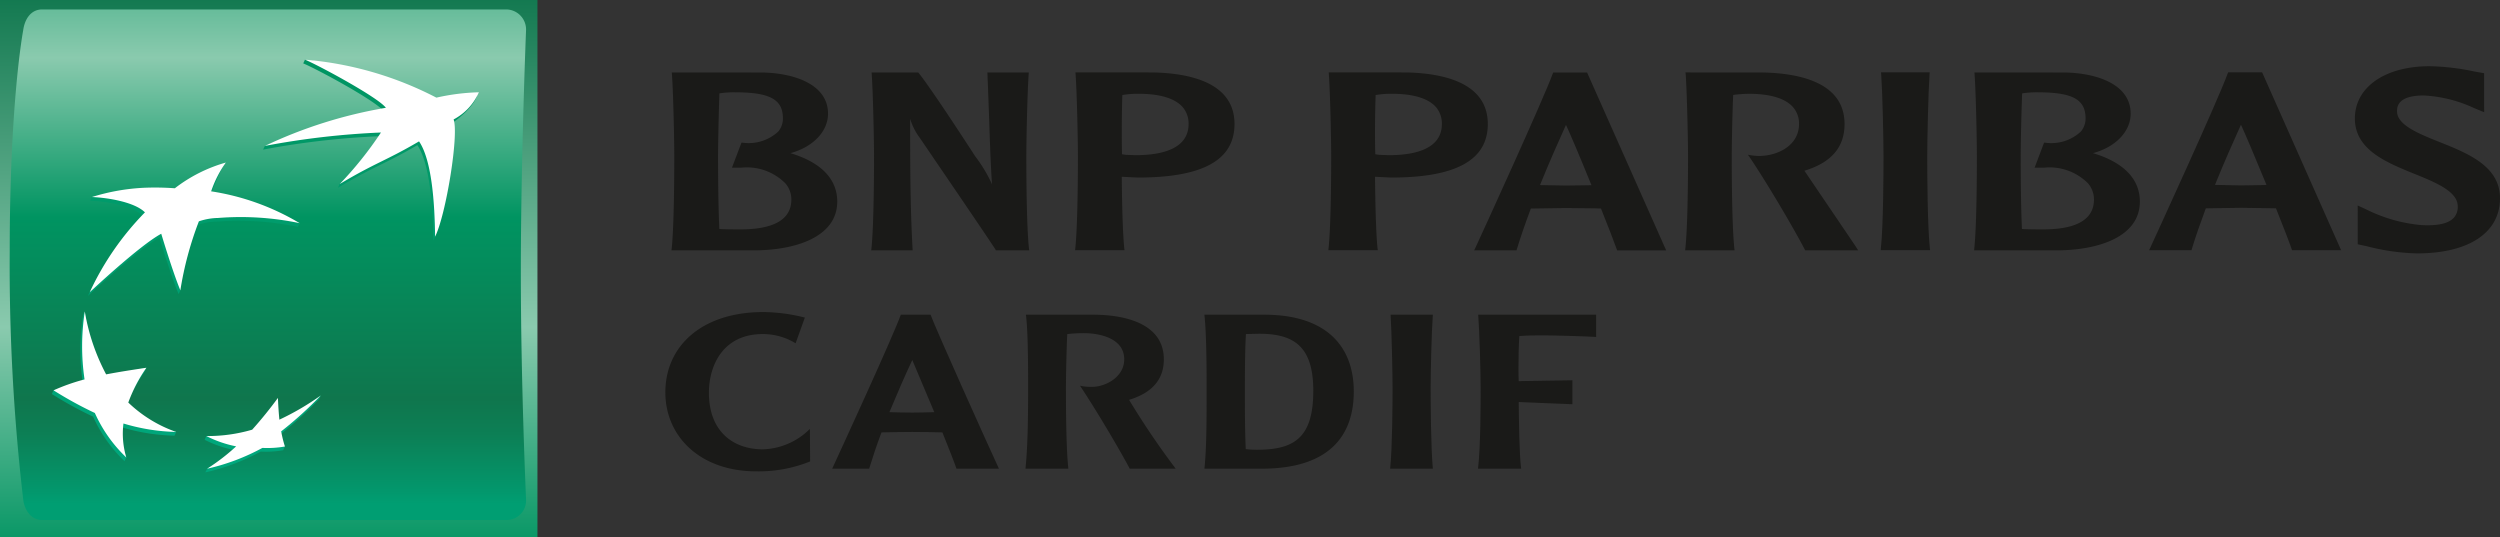 <?xml version="1.0" encoding="UTF-8" standalone="no"?><svg xmlns="http://www.w3.org/2000/svg" xmlns:xlink="http://www.w3.org/1999/xlink" viewBox="0 0 210.974 45.355"><rect x="0" y="0" width="210.974" height="45.355" fill="#333333" stroke="none"/><defs><style>.a{fill:url(#a);}.b{fill:url(#b);}.c{fill:url(#c);}.d{fill:url(#d);}.e{fill:url(#e);}.f{fill:url(#f);}.g{fill:#fff;}.h{fill:#1a1a18;}</style><linearGradient id="a" x1="33.898" y1="57.668" x2="33.898" y2="9.79" gradientTransform="matrix(1, 0, 0, -1, -11.221, 56.553)" gradientUnits="userSpaceOnUse"><stop offset="0" stop-color="#0f764d"/><stop offset="0.6" stop-color="#8acaae"/><stop offset="1" stop-color="#009461"/></linearGradient><linearGradient id="b" x1="33.827" y1="67.817" x2="33.827" y2="14.018" gradientTransform="matrix(1, 0, 0, -1, -0.055, 67.891)" gradientUnits="userSpaceOnUse"><stop offset="0" stop-color="#009461"/><stop offset="0.3" stop-color="#8acaae"/><stop offset="0.55" stop-color="#009461"/><stop offset="0.835" stop-color="#0f764d"/><stop offset="0.89" stop-color="#0c7f55"/><stop offset="0.979" stop-color="#03976c"/><stop offset="1" stop-color="#009e72"/></linearGradient><linearGradient id="c" x1="42.444" y1="16.99" x2="42.444" y2="51.806" gradientTransform="matrix(1, 0, 0, -1, -0.055, 67.891)" gradientUnits="userSpaceOnUse"><stop offset="0" stop-color="#00a87d"/><stop offset="1" stop-color="#009461"/></linearGradient><linearGradient id="d" x1="20.843" y1="16.987" x2="20.843" y2="51.816" xlink:href="#c"/><linearGradient id="e" x1="27.573" y1="16.996" x2="27.573" y2="51.799" xlink:href="#c"/><linearGradient id="f" x1="33.39" y1="16.99" x2="33.39" y2="51.81" xlink:href="#c"/></defs><title>BNPP Cardif_RGB</title><rect class="a" width="45.355" height="45.355"/><path class="b" d="M55.119,34.279c0,9.467.439,19.16.439,19.16a1.646,1.646,0,0,1-1.593,1.781H14.709c-.879,0-1.485-.781-1.59-1.781a170.505,170.505,0,0,1-1.133-20.924c0-12.644,1.133-18.597,1.133-18.597.135-1.041.711-1.782,1.59-1.782H53.965a1.695,1.695,0,0,1,1.593,1.782C55.558,13.92,55.119,24.812,55.119,34.279Z" transform="translate(-11.166 -11.338)"/><path class="c" d="M46.385,23.586C43.58,25.23,42.726,25.361,39.683,27.189l.147-.338A31.378,31.378,0,0,0,43.172,22.834a68.482,68.482,0,0,0-9.807,1.131h0l.154-.311A41.711,41.711,0,0,1,43.58,20.757c-.608-.858-5.586-3.551-6.824-4.069h0l.145-.315a32.584,32.584,0,0,1,10.945,3.525,17.46,17.46,0,0,1,3.566-.467s-.252,1.028-2.111,2.307h0c.462,1.234-.647,8.074-1.561,9.889h0C47.699,28.765,47.445,25.154,46.385,23.586Z" transform="translate(-11.166 -11.338)"/><path class="d" d="M25.893,48.105l.143-.316a11.948,11.948,0,0,1-4.186-2.17h0a12.369,12.369,0,0,1,1.52-2.926h0l.15-.32c-1.279.193-2.442.662-3.547.877h0a21.054,21.054,0,0,1-1.652-5.631l-.145.318h0a19.154,19.154,0,0,0-.021,5.729h0a21.194,21.194,0,0,0-2.473.609l-.144.312h0A31.866,31.866,0,0,0,19.024,46.5h0a11.918,11.918,0,0,0,2.651,3.758h0l.146-.315a6.812,6.812,0,0,1-.389-2.551h0A16.543,16.543,0,0,0,25.893,48.105Z" transform="translate(-11.166 -11.338)"/><path class="e" d="M30.027,25.326a16.372,16.372,0,0,0-1.078,2.473h-.113a24.972,24.972,0,0,1,7.619,2.373l-.147.312h0a24.487,24.487,0,0,0-6.886-.443h0a4.935,4.935,0,0,0-1.621.297h0a26.387,26.387,0,0,0-1.418,5.5l-.145.318h0c-.664-1.594-1.619-4.775-1.619-4.775h0c-1.826.98-6.037,4.933-6.037,4.933h0a24.344,24.344,0,0,1,4.668-6.744h0c-.811-.812-2.926-1.228-4.471-1.293h0l.143-.312a23.978,23.978,0,0,1,4.309-.465h0a22.337,22.337,0,0,1,2.543.043h0A12.647,12.647,0,0,1,30.027,25.326Z" transform="translate(-11.166 -11.338)"/><path class="f" d="M34.474,45.23c-.732.992-1.359,1.774-2.166,2.684h0a16.468,16.468,0,0,1-3.729.222l-.144.315h0a9.598,9.598,0,0,0,2.512.867h0a19.018,19.018,0,0,1-2.305,1.574l-.146.312h0a18.047,18.047,0,0,0,4.672-1.758h0a8.308,8.308,0,0,0,1.895-.113h0s.147-.323.147-.315c-.092-.32-.375-.517-.459-.963h0a33.111,33.111,0,0,0,3.336-3.027h0l.15-.318a28.239,28.239,0,0,1-3.641,2.359h0C34.543,46.451,34.504,45.927,34.474,45.23Z" transform="translate(-11.166 -11.338)"/><path class="g" d="M46.529,23.268c-2.799,1.645-3.656,1.783-6.699,3.604a31.037,31.037,0,0,0,3.484-4.351,67.23,67.23,0,0,0-9.795,1.131h0a38.991,38.991,0,0,1,10.211-3.217c-.615-.849-5.592-3.545-6.83-4.064h0a29.306,29.306,0,0,1,11.092,3.207,18.266,18.266,0,0,1,3.584-.453h0a4.718,4.718,0,0,1-2.131,2.293h0c.465,1.244-.646,8.078-1.562,9.89h0C47.851,28.447,47.601,24.836,46.529,23.268Z" transform="translate(-11.166 -11.338)"/><path class="g" d="M26.035,47.789a11.132,11.132,0,0,1-4.043-2.481h0A12.619,12.619,0,0,1,23.521,42.373h0c-1.31.195-2.272.344-3.398.558h0a17.415,17.415,0,0,1-1.801-5.311h0a19.263,19.263,0,0,0-.021,5.736h0a16.703,16.703,0,0,0-2.616.922h0a32.499,32.499,0,0,0,3.485,1.912h0a11.917,11.917,0,0,0,2.654,3.754h0a7,7,0,0,1-.24-2.867h0A16.559,16.559,0,0,0,26.035,47.789Z" transform="translate(-11.166 -11.338)"/><path class="g" d="M30.224,25.056h0a9.259,9.259,0,0,0-1.24,2.428h0a20.639,20.639,0,0,1,7.473,2.688h0a24.239,24.239,0,0,0-6.889-.44h0a5.243,5.243,0,0,0-1.619.285h0a28.628,28.628,0,0,0-1.564,5.821h0c-.659-1.59-1.612-4.774-1.612-4.774h0c-1.828.979-6.035,4.936-6.035,4.936h0a24.018,24.018,0,0,1,4.66-6.74h0c-.81-.817-2.926-1.227-4.476-1.295h0a17.486,17.486,0,0,1,4.451-.784h0a22.908,22.908,0,0,1,2.547.045h0A12.69,12.69,0,0,1,30.224,25.056Z" transform="translate(-11.166 -11.338)"/><path class="g" d="M34.619,44.918a34.443,34.443,0,0,1-2.172,2.681h0a13.376,13.376,0,0,1-3.869.537h0a9.689,9.689,0,0,0,2.517.87h0a17.491,17.491,0,0,1-2.453,1.888h0a17.986,17.986,0,0,0,4.668-1.758h0a8.543,8.543,0,0,0,1.899-.117h0a10.316,10.316,0,0,1-.314-1.279h0a31.796,31.796,0,0,0,3.342-3.029h0a22.486,22.486,0,0,1-3.494,2.043h0C34.684,46.136,34.65,45.613,34.619,44.918Z" transform="translate(-11.166 -11.338)"/><path class="h" d="M67.87,17.601c.116,1.581.198,5.541.198,6.995,0,1.323-.014,5.782-.219,7.713l-.021.154,6.963.002c3.398,0,7.03-1.078,7.03-4.116,0-1.906-1.376-3.316-3.952-4.087,1.888-.507,3.174-1.82,3.174-3.331,0-2.474-2.847-3.417-5.505-3.474l-7.682-.005ZM73.248,19.128c2.907.008,3.987.609,3.987,2.2a1.681,1.681,0,0,1-.39,1.108,3.674,3.674,0,0,1-3.039.94h-.067l-.803,2.11h.811a4.573,4.573,0,0,1,3.704,1.333,2.081,2.081,0,0,1,.498,1.355c0,1.674-1.457,2.523-4.321,2.523-.479,0-1.26-.004-1.758-.034-.102-2.195-.107-5.186-.107-6.07,0-1.05.045-3.384.114-5.375A8.418,8.418,0,0,1,73.248,19.128Z" transform="translate(-11.166 -11.338)"/><path class="h" d="M97.867,17.453H94.493l.142,3.771c.062,1.884.12,3.804.246,5.664h0a12.097,12.097,0,0,0-1.429-2.373c-.031-.054-3.541-5.489-4.762-7.023l-.033-.039H84.717l.013.144c.11,1.576.195,5.532.195,6.992,0,1.326-.016,5.789-.219,7.717l-.016.156h3.495l-.009-.15c-.204-3.673-.204-7.368-.204-10.938v-.013a5.163,5.163,0,0,0,.836,1.64c.057.095,6.062,8.879,6.368,9.4l.031.062h2.812l-.019-.156c-.208-1.931-.222-6.391-.222-7.717,0-1.46.085-5.418.197-6.992l.011-.144Z" transform="translate(-11.166 -11.338)"/><path class="h" d="M101.934,17.594c.114,1.587.197,5.538.197,6.995,0,1.326-.016,5.786-.222,7.711l-.014.154h4.168l-.019-.154c-.143-1.372-.194-4.01-.213-6.044.172.008.766.038.766.038l.587.028c5.49,0,8.161-1.475,8.161-4.519,0-3.481-3.742-4.288-6.879-4.352l-6.543-.006Zm5.106,1.66c1.948-.033,3.323.371,3.981,1.183a2.13,2.13,0,0,1,.449,1.367c0,2.173-2.427,2.629-4.463,2.629l-.825-.029s-.203-.028-.331-.048c-.012-.498-.018-1.149-.018-1.898,0-.956.014-2.059.047-3.1A7.463,7.463,0,0,1,107.041,19.254Z" transform="translate(-11.166 -11.338)"/><path class="h" d="M123.306,17.594c.116,1.587.199,5.538.199,6.995,0,1.326-.016,5.786-.224,7.711l-.015.154h4.172l-.021-.154c-.141-1.372-.193-4.01-.213-6.044.175.008.762.038.762.038l.59.028c5.488,0,8.165-1.475,8.165-4.519,0-3.481-3.744-4.288-6.884-4.352l-6.537-.006Zm5.107,1.66c1.948-.033,3.327.371,3.985,1.183a2.146,2.146,0,0,1,.447,1.367c0,2.173-2.426,2.629-4.467,2.629l-.825-.029s-.2-.028-.325-.048c-.018-.498-.026-1.153-.026-1.905,0-.958.016-2.052.055-3.093A7.39,7.39,0,0,1,128.413,19.254Z" transform="translate(-11.166 -11.338)"/><path class="h" d="M142.304,17.458h-.072l-.026.081c-.775,2.133-5.761,13.048-6.539,14.723l-.097.204h3.574l.024-.085c.312-1.022.712-2.186,1.183-3.442.133-.002,2.951-.045,2.951-.045l2.437.026s.43.017.534.017c.644,1.617,1.121,2.844,1.333,3.448l.026.081h4.141L145.1,17.458h-2.796Zm1.015,4.421c.332.7,1.188,2.717,2.149,5.085-.146.001-.317.009-.317.009l-1.832.024s-1.897-.031-2.194-.04C141.899,25.053,142.659,23.333,143.318,21.879Z" transform="translate(-11.166 -11.338)"/><path class="h" d="M153.421,17.597c.108,1.576.198,5.535.198,6.992,0,1.326-.016,5.786-.227,7.711l-.017.162h4.169l-.016-.156c-.207-1.934-.221-6.391-.221-7.717,0-1.043.045-3.383.119-5.24.344-.046.807-.083,1.122-.092,1.949-.036,3.328.375,3.982,1.185a2.1,2.1,0,0,1,.455,1.362c0,1.728-1.629,2.603-3.141,2.689a4.604,4.604,0,0,1-.886-.046l-.285-.049.185.266c1.461,2.169,3.68,5.939,4.615,7.736l.032.063h4.468l-.136-.221c-.153-.245-3.079-4.544-4.321-6.385,0,0-.043-.062-.08-.109,2.271-.688,3.391-1.978,3.391-3.946,0-3.478-3.746-4.28-6.885-4.347l-6.541-.005Z" transform="translate(-11.166 -11.338)"/><path class="h" d="M173.9,17.442h-3.998l.016.142c.113,1.589.197,5.548.197,7,0,1.324-.016,5.778-.223,7.711l-.013.154h4.164l-.018-.154c-.203-1.933-.221-6.387-.221-7.711,0-1.455.086-5.413.196-7l.013-.142Z" transform="translate(-11.166 -11.338)"/><path class="h" d="M177.799,17.601c.115,1.58.195,5.541.195,6.995,0,1.323-.014,5.782-.219,7.713l-.017.154,6.959.002c3.4,0,7.031-1.078,7.031-4.116,0-1.906-1.375-3.316-3.955-4.087,1.892-.507,3.179-1.82,3.179-3.331,0-2.474-2.841-3.417-5.507-3.474l-7.678-.005Zm5.38,1.527h0c2.903.008,3.987.609,3.987,2.2a1.704,1.704,0,0,1-.393,1.108,3.66,3.66,0,0,1-3.037.94h-.072l-.797,2.11h.813a4.571,4.571,0,0,1,3.7,1.333,2.089,2.089,0,0,1,.496,1.355c0,1.674-1.451,2.523-4.311,2.523-.49,0-1.273-.004-1.768-.034-.102-2.195-.104-5.186-.104-6.07,0-1.053.045-3.39.121-5.375A8.261,8.261,0,0,1,183.179,19.128Z" transform="translate(-11.166 -11.338)"/><path class="h" d="M202,17.442h-2.805l-.029.081c-.819,2.269-6.104,13.776-6.541,14.725l-.096.202h3.58l.021-.087c.31-1.024.713-2.184,1.183-3.443.125-.004,2.951-.045,2.951-.045l2.438.035s.424.006.533.01c.645,1.62,1.119,2.836,1.326,3.449l.028.081h4.142l-6.666-15.008Zm-1.721,4.422c.334.704,1.182,2.712,2.154,5.077-.148.004-.316.016-.316.016l-1.84.029s-1.889-.041-2.189-.045C198.857,25.032,199.623,23.325,200.279,21.864Z" transform="translate(-11.166 -11.338)"/><path class="h" d="M209.893,21.337c0,2.64,2.653,3.703,4.987,4.657,1.82.731,3.693,1.497,3.693,2.75a1.354,1.354,0,0,1-.291.924c-.428.518-1.324.735-2.732.669a12.988,12.988,0,0,1-4.69-1.323l-.731-.336.007.579v2.697l.473.102.289.061a18.551,18.551,0,0,0,4.223.606c4.394,0,7.019-1.745,7.019-4.659,0-2.703-2.709-3.787-5.099-4.739-1.768-.707-3.59-1.435-3.59-2.589,0-.338,0-1.341,2.258-1.341a11.411,11.411,0,0,1,4.238,1.06l.859.354-.007-.568V17.515l-.854-.15a19.633,19.633,0,0,0-3.734-.439C212.433,16.923,209.893,18.697,209.893,21.337Z" transform="translate(-11.166 -11.338)"/><path class="h" d="M78.307,40.308a5.282,5.282,0,0,0-2.768-.779c-3.379,0-4.548,2.672-4.548,4.957,0,3.174,1.949,4.771,4.567,4.771a5.854,5.854,0,0,0,3.955-1.726l.019,2.748a11.604,11.604,0,0,1-4.549.836c-4.716,0-7.668-2.934-7.668-6.666,0-3.938,3.12-6.777,8.263-6.777a14.724,14.724,0,0,1,3.509.466Z" transform="translate(-11.166 -11.338)"/><path class="h" d="M89.694,37.894c.501,1.338,4.771,10.844,5.772,12.996h-3.583c-.203-.593-.632-1.67-1.188-3.062-.743-.018-1.503-.037-2.562-.037-.983,0-1.727.021-2.58.037-.409,1.096-.743,2.098-1.04,3.062H81.394c.743-1.613,5.104-11.084,5.792-12.996Zm.315,8.226L88.154,41.72c-.594,1.262-1.244,2.745-1.931,4.399.557.019,1.317.037,1.931.037C88.748,46.156,89.379,46.138,90.01,46.119Z" transform="translate(-11.166 -11.338)"/><path class="h" d="M103.403,37.894c2.729,0,5.979.762,5.979,3.77,0,1.689-.983,2.822-2.934,3.416a67.853,67.853,0,0,0,3.936,5.811h-3.88c-.854-1.613-2.786-4.884-4.196-7a4.632,4.632,0,0,0,1.003.096c1.134,0,2.728-.818,2.728-2.322,0-1.875-2.264-2.211-3.396-2.211a12.265,12.265,0,0,0-1.411.076c-.075,1.615-.111,3.639-.111,4.549,0,1.152,0,4.994.204,6.812H97.705c.187-1.8.224-4.121.224-6.812,0-2.266-.021-4.975-.187-6.184h5.661Z" transform="translate(-11.166 -11.338)"/><path class="h" d="M117.836,37.894c5.478,0,7.575,2.879,7.575,6.479,0,3.713-2.042,6.517-7.778,6.517h-4.827c.186-1.744.186-4.14.186-6.795,0-1.263,0-4.513-.186-6.201Zm-1.522,1.634c-.074.854-.093,3.062-.093,4.566,0,1.895,0,3.381.072,5.145a8.465,8.465,0,0,0,.93.055c3.138,0,4.771-.983,4.771-4.976,0-3.807-1.671-4.883-4.846-4.81Z" transform="translate(-11.166 -11.338)"/><path class="h" d="M132.083,37.894c-.11,1.504-.186,4.92-.186,6.201,0,1.135.019,4.995.186,6.795h-3.602c.186-1.8.203-5.66.203-6.795,0-1.263-.074-4.697-.167-6.201Z" transform="translate(-11.166 -11.338)"/><path class="h" d="M145.864,37.894v1.877c-1.022-.058-3.565-.131-4.42-.131-.631,0-1.336,0-2.062.055-.055.799-.072,1.803-.072,2.674,0,.428,0,.818.019,1.133l4.53-.073v2.022l-4.53-.186c.021,1.653.037,4.215.205,5.625h-3.64c.223-1.8.223-5.66.223-6.795,0-1.263-.093-4.697-.205-6.201Z" transform="translate(-11.166 -11.338)"/></svg>